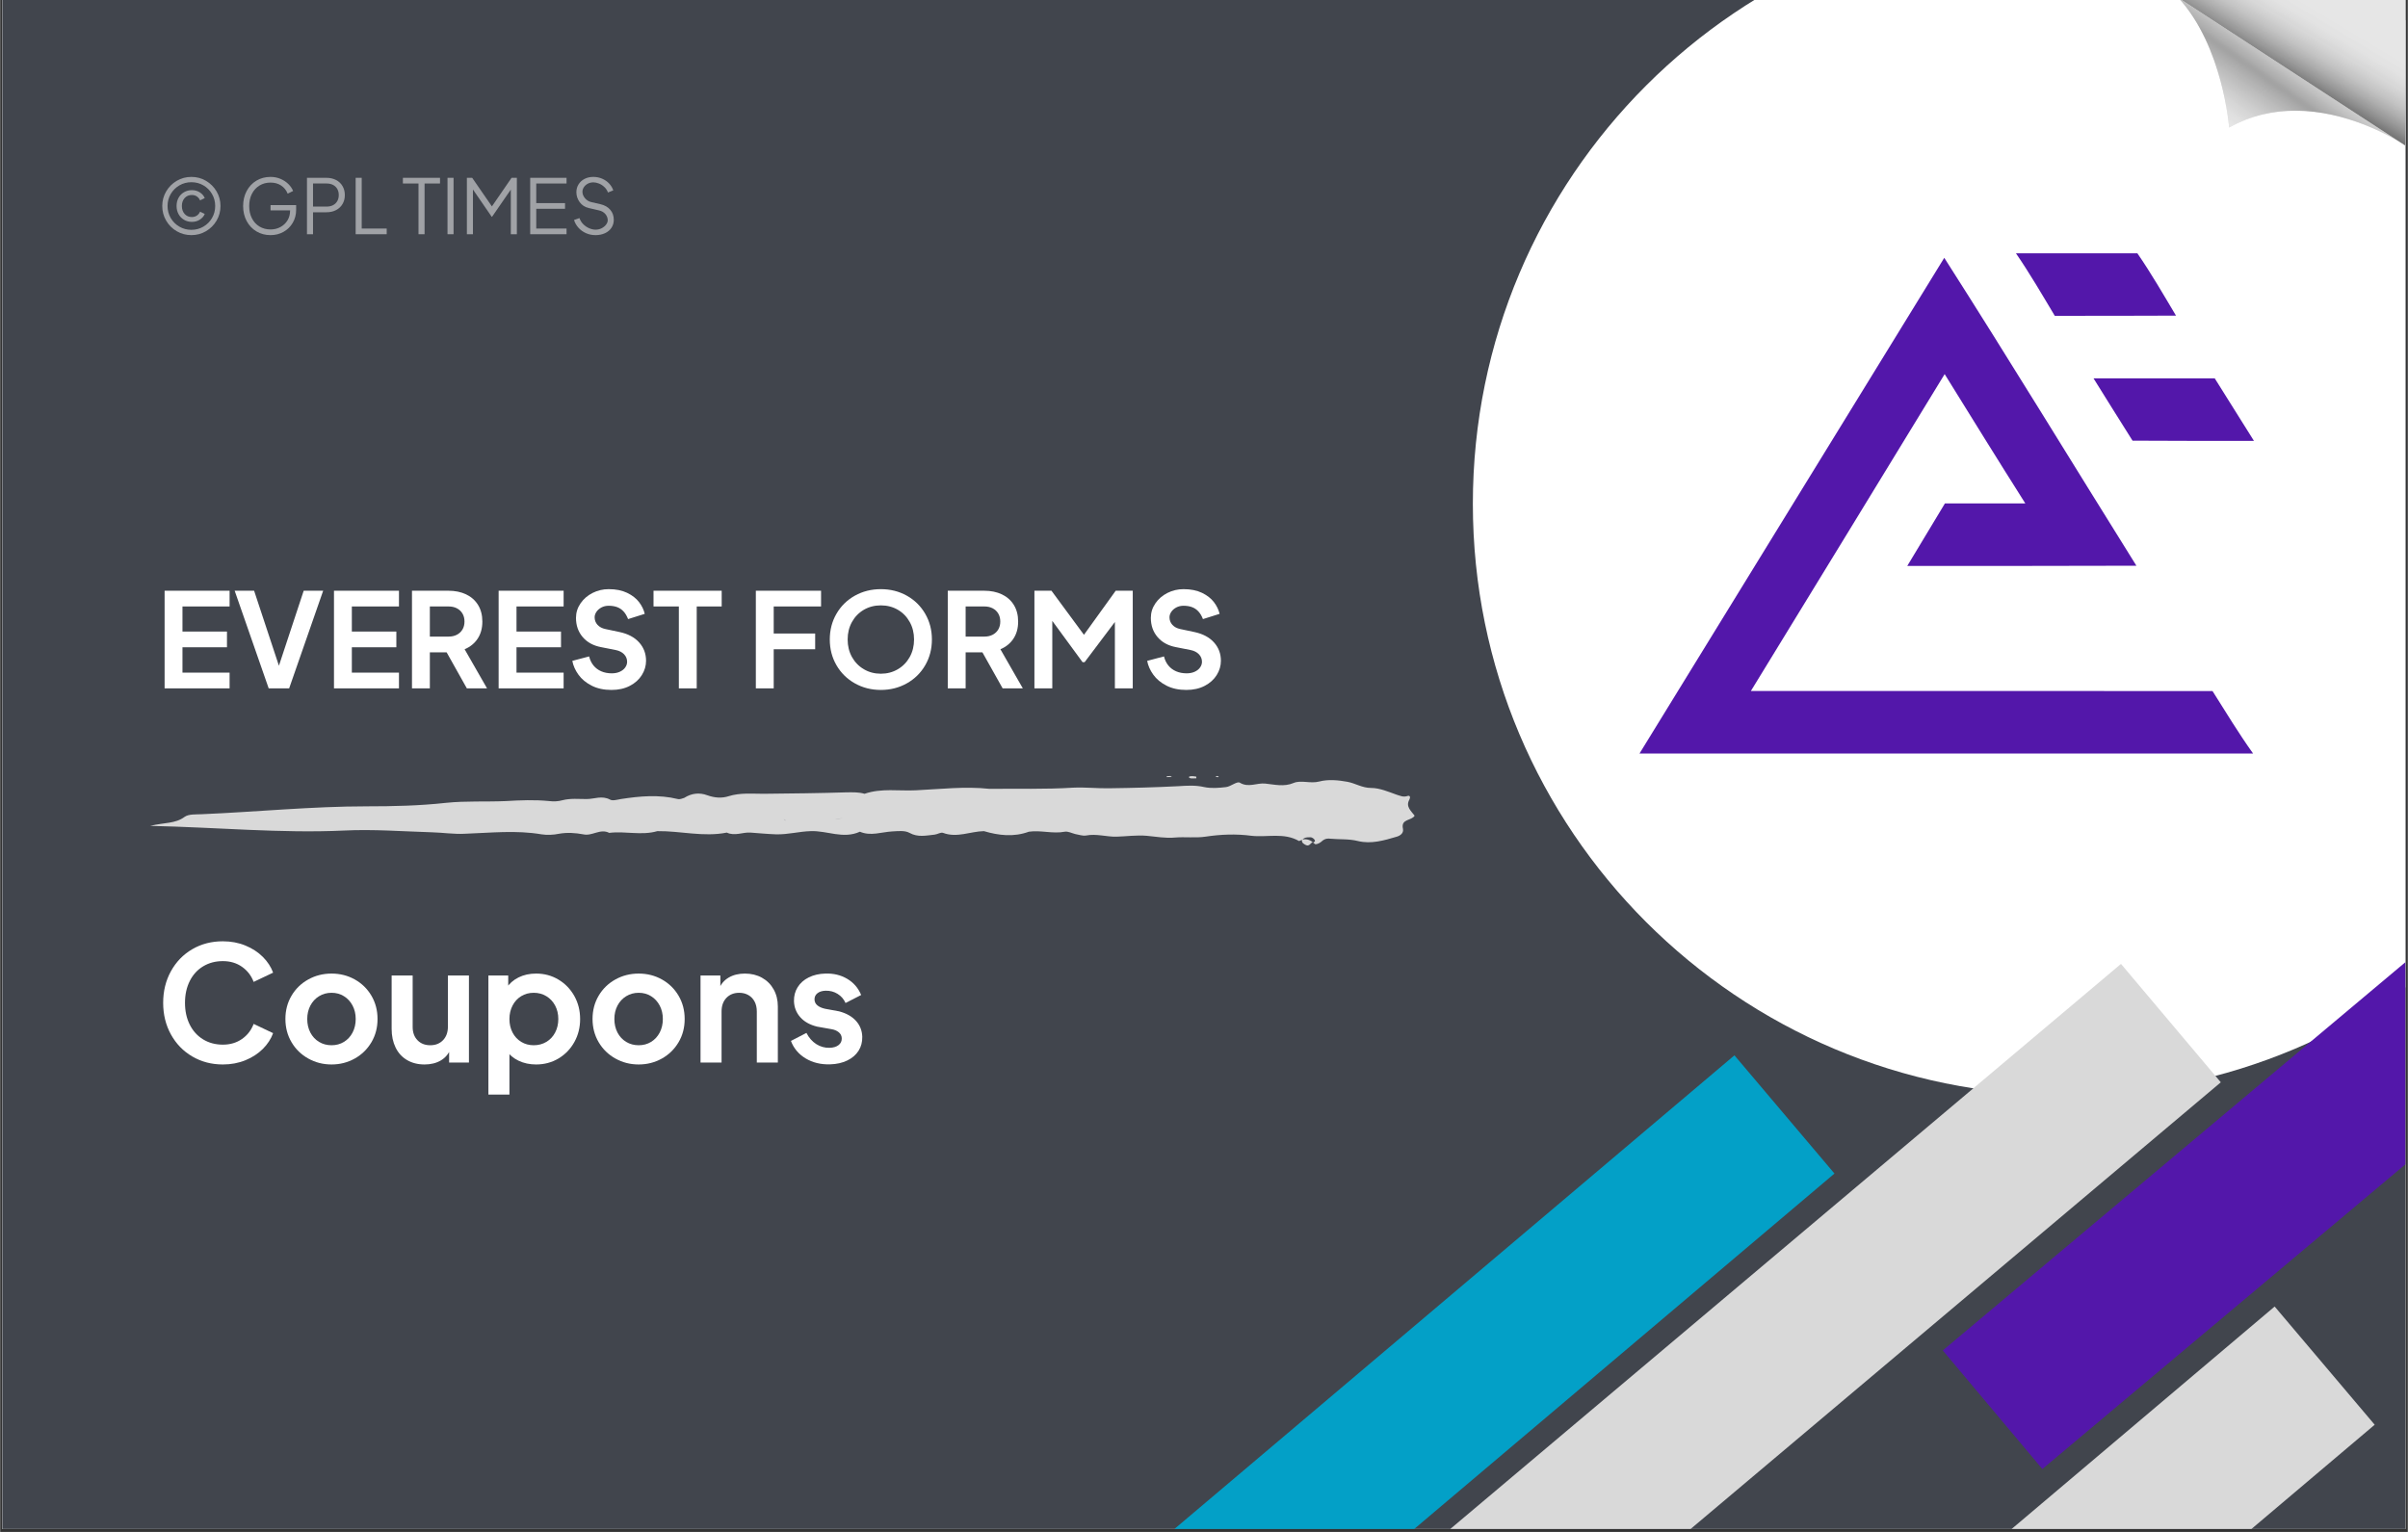 <?xml version="1.0" encoding="UTF-8"?> <svg xmlns="http://www.w3.org/2000/svg" xmlns:xlink="http://www.w3.org/1999/xlink" width="1100" zoomAndPan="magnify" viewBox="0 0 824.88 525" height="700" preserveAspectRatio="xMidYMid meet" version="1.0"><rect x="0" y="0" width="824.88" height="525" fill="#333333" stroke="none"/><defs><filter x="0%" y="0%" width="100%" height="100%" id="bb5889a3c7"><feColorMatrix values="0 0 0 0 1 0 0 0 0 1 0 0 0 0 1 0 0 0 1 0" color-interpolation-filters="sRGB"></feColorMatrix></filter><g></g><clipPath id="ab8b7bfdd2"><path d="M 0.723 0 L 824.035 0 L 824.035 524 L 0.723 524 Z M 0.723 0 " clip-rule="nonzero"></path></clipPath><clipPath id="4500d737f2"><path d="M 228 361 L 629 361 L 629 524 L 228 524 Z M 228 361 " clip-rule="nonzero"></path></clipPath><clipPath id="eae1ada025"><path d="M 594.172 361.672 L 628.445 402.184 L 262.375 711.871 L 228.102 671.359 Z M 594.172 361.672 " clip-rule="nonzero"></path></clipPath><clipPath id="7f6effab69"><path d="M 504.551 0 L 824.035 0 L 824.035 375.375 L 504.551 375.375 Z M 504.551 0 " clip-rule="nonzero"></path></clipPath><clipPath id="aa21ed684c"><path d="M 707.27 -30.066 C 595.309 -30.066 504.551 60.695 504.551 172.652 C 504.551 284.613 595.309 375.375 707.27 375.375 C 819.227 375.375 909.988 284.613 909.988 172.652 C 909.988 60.695 819.227 -30.066 707.27 -30.066 Z M 707.27 -30.066 " clip-rule="nonzero"></path></clipPath><clipPath id="14c0f89b3b"><path d="M 496 330 L 761 330 L 761 524 L 496 524 Z M 496 330 " clip-rule="nonzero"></path></clipPath><clipPath id="0c021057e9"><path d="M 726.609 330.336 L 760.805 370.914 L 530.289 565.18 L 496.09 524.602 Z M 726.609 330.336 " clip-rule="nonzero"></path></clipPath><clipPath id="d5cdd2faaf"><path d="M 746.305 0 L 824.035 0 L 824.035 50 L 746.305 50 Z M 746.305 0 " clip-rule="nonzero"></path></clipPath><clipPath id="875fdc86af"><path d="M 746.305 0 L 823 0 L 823 49.43 L 746.305 49.43 Z M 746.305 0 " clip-rule="nonzero"></path></clipPath><clipPath id="6f769dab03"><path d="M 822.973 49.195 C 818.77 46.559 803.695 37.934 786.34 37.934 C 778.973 37.934 771.195 39.484 763.66 43.707 C 763.66 43.707 761.574 15.93 746.281 -0.734 L 822.973 49.195 " clip-rule="nonzero"></path></clipPath><clipPath id="9c20f1bb43"><path d="M 822.973 49.195 C 818.77 46.559 803.695 37.934 786.34 37.934 C 778.973 37.934 771.195 39.484 763.66 43.707 C 763.66 43.707 761.574 15.93 746.281 -0.734 L 822.973 49.195 " clip-rule="nonzero"></path></clipPath><clipPath id="7d4882746c"><path d="M 771.512 -36.73 L 846.461 15.691 L 797.742 85.191 L 722.797 32.77 Z M 771.512 -36.73 " clip-rule="nonzero"></path></clipPath><linearGradient x1="-1.061" gradientTransform="matrix(-19.449, 27.746, 27.775, 19.428, 788.58, 19.81)" y1="0" x2="1.426" gradientUnits="userSpaceOnUse" y2="0" id="abb44b95a9"><stop stop-opacity="1" stop-color="rgb(90.199%, 90.199%, 90.199%)" offset="0"></stop><stop stop-opacity="1" stop-color="rgb(90.199%, 90.199%, 90.199%)" offset="0.25"></stop><stop stop-opacity="1" stop-color="rgb(90.199%, 90.199%, 90.199%)" offset="0.375"></stop><stop stop-opacity="1" stop-color="rgb(90.199%, 90.199%, 90.199%)" offset="0.406"></stop><stop stop-opacity="1" stop-color="rgb(90.199%, 90.199%, 90.199%)" offset="0.422"></stop><stop stop-opacity="1" stop-color="rgb(90.03%, 90.03%, 90.03%)" offset="0.43"></stop><stop stop-opacity="1" stop-color="rgb(89.223%, 89.223%, 89.223%)" offset="0.434"></stop><stop stop-opacity="1" stop-color="rgb(88.585%, 88.585%, 88.585%)" offset="0.438"></stop><stop stop-opacity="1" stop-color="rgb(88.051%, 88.051%, 88.051%)" offset="0.441"></stop><stop stop-opacity="1" stop-color="rgb(87.517%, 87.517%, 87.517%)" offset="0.445"></stop><stop stop-opacity="1" stop-color="rgb(86.742%, 86.742%, 86.742%)" offset="0.449"></stop><stop stop-opacity="1" stop-color="rgb(85.968%, 85.968%, 85.968%)" offset="0.453"></stop><stop stop-opacity="1" stop-color="rgb(85.362%, 85.362%, 85.362%)" offset="0.457"></stop><stop stop-opacity="1" stop-color="rgb(84.758%, 84.758%, 84.758%)" offset="0.461"></stop><stop stop-opacity="1" stop-color="rgb(84.053%, 84.053%, 84.053%)" offset="0.465"></stop><stop stop-opacity="1" stop-color="rgb(83.35%, 83.35%, 83.35%)" offset="0.469"></stop><stop stop-opacity="1" stop-color="rgb(82.68%, 82.68%, 82.68%)" offset="0.473"></stop><stop stop-opacity="1" stop-color="rgb(82.01%, 82.01%, 82.01%)" offset="0.477"></stop><stop stop-opacity="1" stop-color="rgb(81.236%, 81.236%, 81.236%)" offset="0.48"></stop><stop stop-opacity="1" stop-color="rgb(80.464%, 80.464%, 80.464%)" offset="0.484"></stop><stop stop-opacity="1" stop-color="rgb(79.716%, 79.716%, 79.716%)" offset="0.488"></stop><stop stop-opacity="1" stop-color="rgb(78.97%, 78.97%, 78.97%)" offset="0.492"></stop><stop stop-opacity="1" stop-color="rgb(78.325%, 78.325%, 78.325%)" offset="0.496"></stop><stop stop-opacity="1" stop-color="rgb(77.681%, 77.681%, 77.681%)" offset="0.5"></stop><stop stop-opacity="1" stop-color="rgb(76.996%, 76.996%, 76.996%)" offset="0.504"></stop><stop stop-opacity="1" stop-color="rgb(76.311%, 76.311%, 76.311%)" offset="0.508"></stop><stop stop-opacity="1" stop-color="rgb(75.67%, 75.67%, 75.67%)" offset="0.512"></stop><stop stop-opacity="1" stop-color="rgb(75.029%, 75.029%, 75.029%)" offset="0.516"></stop><stop stop-opacity="1" stop-color="rgb(74.219%, 74.219%, 74.219%)" offset="0.52"></stop><stop stop-opacity="1" stop-color="rgb(73.409%, 73.409%, 73.409%)" offset="0.523"></stop><stop stop-opacity="1" stop-color="rgb(72.673%, 72.673%, 72.673%)" offset="0.527"></stop><stop stop-opacity="1" stop-color="rgb(71.938%, 71.938%, 71.938%)" offset="0.531"></stop><stop stop-opacity="1" stop-color="rgb(71.172%, 71.172%, 71.172%)" offset="0.535"></stop><stop stop-opacity="1" stop-color="rgb(70.407%, 70.407%, 70.407%)" offset="0.539"></stop><stop stop-opacity="1" stop-color="rgb(69.766%, 69.766%, 69.766%)" offset="0.543"></stop><stop stop-opacity="1" stop-color="rgb(69.127%, 69.127%, 69.127%)" offset="0.547"></stop><stop stop-opacity="1" stop-color="rgb(68.446%, 68.446%, 68.446%)" offset="0.551"></stop><stop stop-opacity="1" stop-color="rgb(67.766%, 67.766%, 67.766%)" offset="0.555"></stop><stop stop-opacity="1" stop-color="rgb(66.934%, 66.934%, 66.934%)" offset="0.559"></stop><stop stop-opacity="1" stop-color="rgb(66.104%, 66.104%, 66.104%)" offset="0.562"></stop><stop stop-opacity="1" stop-color="rgb(65.303%, 65.303%, 65.303%)" offset="0.566"></stop><stop stop-opacity="1" stop-color="rgb(64.502%, 64.502%, 64.502%)" offset="0.57"></stop><stop stop-opacity="1" stop-color="rgb(64.137%, 64.137%, 64.137%)" offset="0.574"></stop><stop stop-opacity="1" stop-color="rgb(63.773%, 63.773%, 63.773%)" offset="0.578"></stop><stop stop-opacity="1" stop-color="rgb(64.085%, 64.085%, 64.085%)" offset="0.582"></stop><stop stop-opacity="1" stop-color="rgb(64.398%, 64.398%, 64.398%)" offset="0.586"></stop><stop stop-opacity="1" stop-color="rgb(65.06%, 65.06%, 65.06%)" offset="0.59"></stop><stop stop-opacity="1" stop-color="rgb(65.724%, 65.724%, 65.724%)" offset="0.594"></stop><stop stop-opacity="1" stop-color="rgb(66.345%, 66.345%, 66.345%)" offset="0.598"></stop><stop stop-opacity="1" stop-color="rgb(66.966%, 66.966%, 66.966%)" offset="0.602"></stop><stop stop-opacity="1" stop-color="rgb(67.474%, 67.474%, 67.474%)" offset="0.605"></stop><stop stop-opacity="1" stop-color="rgb(67.982%, 67.982%, 67.982%)" offset="0.609"></stop><stop stop-opacity="1" stop-color="rgb(68.542%, 68.542%, 68.542%)" offset="0.613"></stop><stop stop-opacity="1" stop-color="rgb(69.102%, 69.102%, 69.102%)" offset="0.617"></stop><stop stop-opacity="1" stop-color="rgb(69.765%, 69.765%, 69.765%)" offset="0.621"></stop><stop stop-opacity="1" stop-color="rgb(70.427%, 70.427%, 70.427%)" offset="0.625"></stop><stop stop-opacity="1" stop-color="rgb(70.815%, 70.815%, 70.815%)" offset="0.629"></stop><stop stop-opacity="1" stop-color="rgb(71.202%, 71.202%, 71.202%)" offset="0.633"></stop><stop stop-opacity="1" stop-color="rgb(71.767%, 71.767%, 71.767%)" offset="0.637"></stop><stop stop-opacity="1" stop-color="rgb(72.333%, 72.333%, 72.333%)" offset="0.641"></stop><stop stop-opacity="1" stop-color="rgb(72.943%, 72.943%, 72.943%)" offset="0.645"></stop><stop stop-opacity="1" stop-color="rgb(73.553%, 73.553%, 73.553%)" offset="0.648"></stop><stop stop-opacity="1" stop-color="rgb(73.941%, 73.941%, 73.941%)" offset="0.652"></stop><stop stop-opacity="1" stop-color="rgb(74.329%, 74.329%, 74.329%)" offset="0.656"></stop><stop stop-opacity="1" stop-color="rgb(74.818%, 74.818%, 74.818%)" offset="0.66"></stop><stop stop-opacity="1" stop-color="rgb(75.31%, 75.31%, 75.31%)" offset="0.664"></stop><stop stop-opacity="1" stop-color="rgb(75.795%, 75.795%, 75.795%)" offset="0.668"></stop><stop stop-opacity="1" stop-color="rgb(76.28%, 76.28%, 76.28%)" offset="0.672"></stop><stop stop-opacity="1" stop-color="rgb(76.848%, 76.848%, 76.848%)" offset="0.676"></stop><stop stop-opacity="1" stop-color="rgb(77.415%, 77.415%, 77.415%)" offset="0.68"></stop><stop stop-opacity="1" stop-color="rgb(77.794%, 77.794%, 77.794%)" offset="0.684"></stop><stop stop-opacity="1" stop-color="rgb(78.174%, 78.174%, 78.174%)" offset="0.688"></stop><stop stop-opacity="1" stop-color="rgb(78.59%, 78.59%, 78.59%)" offset="0.691"></stop><stop stop-opacity="1" stop-color="rgb(79.007%, 79.007%, 79.007%)" offset="0.695"></stop><stop stop-opacity="1" stop-color="rgb(79.594%, 79.594%, 79.594%)" offset="0.699"></stop><stop stop-opacity="1" stop-color="rgb(80.182%, 80.182%, 80.182%)" offset="0.703"></stop><stop stop-opacity="1" stop-color="rgb(80.569%, 80.569%, 80.569%)" offset="0.707"></stop><stop stop-opacity="1" stop-color="rgb(80.957%, 80.957%, 80.957%)" offset="0.711"></stop><stop stop-opacity="1" stop-color="rgb(81.345%, 81.345%, 81.345%)" offset="0.715"></stop><stop stop-opacity="1" stop-color="rgb(81.732%, 81.732%, 81.732%)" offset="0.719"></stop><stop stop-opacity="1" stop-color="rgb(82.12%, 82.12%, 82.12%)" offset="0.723"></stop><stop stop-opacity="1" stop-color="rgb(82.509%, 82.509%, 82.509%)" offset="0.727"></stop><stop stop-opacity="1" stop-color="rgb(83.096%, 83.096%, 83.096%)" offset="0.73"></stop><stop stop-opacity="1" stop-color="rgb(83.684%, 83.684%, 83.684%)" offset="0.734"></stop><stop stop-opacity="1" stop-color="rgb(83.99%, 83.99%, 83.99%)" offset="0.738"></stop><stop stop-opacity="1" stop-color="rgb(84.299%, 84.299%, 84.299%)" offset="0.742"></stop><stop stop-opacity="1" stop-color="rgb(84.566%, 84.566%, 84.566%)" offset="0.746"></stop><stop stop-opacity="1" stop-color="rgb(84.834%, 84.834%, 84.834%)" offset="0.75"></stop><stop stop-opacity="1" stop-color="rgb(85.222%, 85.222%, 85.222%)" offset="0.754"></stop><stop stop-opacity="1" stop-color="rgb(85.611%, 85.611%, 85.611%)" offset="0.758"></stop><stop stop-opacity="1" stop-color="rgb(85.999%, 85.999%, 85.999%)" offset="0.762"></stop><stop stop-opacity="1" stop-color="rgb(86.386%, 86.386%, 86.386%)" offset="0.766"></stop><stop stop-opacity="1" stop-color="rgb(86.824%, 86.824%, 86.824%)" offset="0.77"></stop><stop stop-opacity="1" stop-color="rgb(87.262%, 87.262%, 87.262%)" offset="0.773"></stop><stop stop-opacity="1" stop-color="rgb(87.531%, 87.531%, 87.531%)" offset="0.777"></stop><stop stop-opacity="1" stop-color="rgb(87.799%, 87.799%, 87.799%)" offset="0.781"></stop><stop stop-opacity="1" stop-color="rgb(87.999%, 87.999%, 87.999%)" offset="0.785"></stop><stop stop-opacity="1" stop-color="rgb(88.199%, 88.199%, 88.199%)" offset="0.789"></stop><stop stop-opacity="1" stop-color="rgb(88.287%, 88.287%, 88.287%)" offset="0.797"></stop><stop stop-opacity="1" stop-color="rgb(88.889%, 88.889%, 88.889%)" offset="0.801"></stop><stop stop-opacity="1" stop-color="rgb(89.4%, 89.4%, 89.4%)" offset="0.805"></stop><stop stop-opacity="1" stop-color="rgb(89.6%, 89.6%, 89.6%)" offset="0.809"></stop><stop stop-opacity="1" stop-color="rgb(89.799%, 89.799%, 89.799%)" offset="0.812"></stop><stop stop-opacity="1" stop-color="rgb(89.999%, 89.999%, 89.999%)" offset="0.816"></stop><stop stop-opacity="1" stop-color="rgb(90.199%, 90.199%, 90.199%)" offset="0.82"></stop><stop stop-opacity="1" stop-color="rgb(90.199%, 90.199%, 90.199%)" offset="0.828"></stop><stop stop-opacity="1" stop-color="rgb(90.199%, 90.199%, 90.199%)" offset="0.844"></stop><stop stop-opacity="1" stop-color="rgb(90.199%, 90.199%, 90.199%)" offset="0.875"></stop><stop stop-opacity="1" stop-color="rgb(90.199%, 90.199%, 90.199%)" offset="1"></stop></linearGradient><clipPath id="366177aa08"><path d="M 746.305 0 L 824.035 0 L 824.035 50 L 746.305 50 Z M 746.305 0 " clip-rule="nonzero"></path></clipPath><clipPath id="8321f0be25"><path d="M 746.305 0 L 824.035 0 L 824.035 50 L 746.305 50 Z M 746.305 0 " clip-rule="nonzero"></path></clipPath><clipPath id="32f6ad60e6"><path d="M 824.137 49.957 L 746.281 -0.734 L 824.137 -0.734 L 824.137 49.957 " clip-rule="nonzero"></path></clipPath><clipPath id="1220febc3c"><path d="M 824.137 49.957 L 746.281 -0.734 L 824.137 -0.734 L 824.137 49.957 " clip-rule="nonzero"></path></clipPath><clipPath id="86ee10a1ab"><path d="M 766.934 -35.07 L 846.539 12.711 L 803.484 84.289 L 723.879 36.508 Z M 766.934 -35.07 " clip-rule="nonzero"></path></clipPath><linearGradient x1="0.016" gradientTransform="matrix(-22.403, 37.245, 37.285, 22.379, 806.747, -11.204)" y1="0" x2="1.922" gradientUnits="userSpaceOnUse" y2="0" id="a419b0487e"><stop stop-opacity="1" stop-color="rgb(90.199%, 90.199%, 90.199%)" offset="0"></stop><stop stop-opacity="1" stop-color="rgb(90.199%, 90.199%, 90.199%)" offset="0.125"></stop><stop stop-opacity="1" stop-color="rgb(90.199%, 90.199%, 90.199%)" offset="0.188"></stop><stop stop-opacity="1" stop-color="rgb(90.199%, 90.199%, 90.199%)" offset="0.219"></stop><stop stop-opacity="1" stop-color="rgb(90.199%, 90.199%, 90.199%)" offset="0.227"></stop><stop stop-opacity="1" stop-color="rgb(89.999%, 89.999%, 89.999%)" offset="0.23"></stop><stop stop-opacity="1" stop-color="rgb(89.799%, 89.799%, 89.799%)" offset="0.234"></stop><stop stop-opacity="1" stop-color="rgb(89.639%, 89.639%, 89.639%)" offset="0.25"></stop><stop stop-opacity="1" stop-color="rgb(89.24%, 89.24%, 89.24%)" offset="0.254"></stop><stop stop-opacity="1" stop-color="rgb(89%, 89%, 89%)" offset="0.258"></stop><stop stop-opacity="1" stop-color="rgb(89%, 89%, 89%)" offset="0.266"></stop><stop stop-opacity="1" stop-color="rgb(88.834%, 88.834%, 88.834%)" offset="0.273"></stop><stop stop-opacity="1" stop-color="rgb(88.474%, 88.474%, 88.474%)" offset="0.281"></stop><stop stop-opacity="1" stop-color="rgb(87.959%, 87.959%, 87.959%)" offset="0.285"></stop><stop stop-opacity="1" stop-color="rgb(87.64%, 87.64%, 87.64%)" offset="0.289"></stop><stop stop-opacity="1" stop-color="rgb(87.369%, 87.369%, 87.369%)" offset="0.293"></stop><stop stop-opacity="1" stop-color="rgb(87.099%, 87.099%, 87.099%)" offset="0.297"></stop><stop stop-opacity="1" stop-color="rgb(86.818%, 86.818%, 86.818%)" offset="0.301"></stop><stop stop-opacity="1" stop-color="rgb(86.537%, 86.537%, 86.537%)" offset="0.305"></stop><stop stop-opacity="1" stop-color="rgb(86.099%, 86.099%, 86.099%)" offset="0.309"></stop><stop stop-opacity="1" stop-color="rgb(85.663%, 85.663%, 85.663%)" offset="0.312"></stop><stop stop-opacity="1" stop-color="rgb(85.275%, 85.275%, 85.275%)" offset="0.316"></stop><stop stop-opacity="1" stop-color="rgb(84.888%, 84.888%, 84.888%)" offset="0.32"></stop><stop stop-opacity="1" stop-color="rgb(84.793%, 84.793%, 84.793%)" offset="0.328"></stop><stop stop-opacity="1" stop-color="rgb(84.138%, 84.138%, 84.138%)" offset="0.332"></stop><stop stop-opacity="1" stop-color="rgb(83.578%, 83.578%, 83.578%)" offset="0.336"></stop><stop stop-opacity="1" stop-color="rgb(83.087%, 83.087%, 83.087%)" offset="0.34"></stop><stop stop-opacity="1" stop-color="rgb(82.597%, 82.597%, 82.597%)" offset="0.344"></stop><stop stop-opacity="1" stop-color="rgb(82.088%, 82.088%, 82.088%)" offset="0.348"></stop><stop stop-opacity="1" stop-color="rgb(81.58%, 81.58%, 81.58%)" offset="0.352"></stop><stop stop-opacity="1" stop-color="rgb(81.096%, 81.096%, 81.096%)" offset="0.355"></stop><stop stop-opacity="1" stop-color="rgb(80.614%, 80.614%, 80.614%)" offset="0.359"></stop><stop stop-opacity="1" stop-color="rgb(79.947%, 79.947%, 79.947%)" offset="0.363"></stop><stop stop-opacity="1" stop-color="rgb(79.28%, 79.28%, 79.28%)" offset="0.367"></stop><stop stop-opacity="1" stop-color="rgb(78.772%, 78.772%, 78.772%)" offset="0.371"></stop><stop stop-opacity="1" stop-color="rgb(78.265%, 78.265%, 78.265%)" offset="0.375"></stop><stop stop-opacity="1" stop-color="rgb(77.727%, 77.727%, 77.727%)" offset="0.379"></stop><stop stop-opacity="1" stop-color="rgb(77.19%, 77.19%, 77.19%)" offset="0.383"></stop><stop stop-opacity="1" stop-color="rgb(76.532%, 76.532%, 76.532%)" offset="0.387"></stop><stop stop-opacity="1" stop-color="rgb(75.876%, 75.876%, 75.876%)" offset="0.391"></stop><stop stop-opacity="1" stop-color="rgb(75.108%, 75.108%, 75.108%)" offset="0.395"></stop><stop stop-opacity="1" stop-color="rgb(74.341%, 74.341%, 74.341%)" offset="0.398"></stop><stop stop-opacity="1" stop-color="rgb(73.686%, 73.686%, 73.686%)" offset="0.402"></stop><stop stop-opacity="1" stop-color="rgb(73.033%, 73.033%, 73.033%)" offset="0.406"></stop><stop stop-opacity="1" stop-color="rgb(72.108%, 72.108%, 72.108%)" offset="0.41"></stop><stop stop-opacity="1" stop-color="rgb(71.184%, 71.184%, 71.184%)" offset="0.414"></stop><stop stop-opacity="1" stop-color="rgb(70.409%, 70.409%, 70.409%)" offset="0.418"></stop><stop stop-opacity="1" stop-color="rgb(69.635%, 69.635%, 69.635%)" offset="0.422"></stop><stop stop-opacity="1" stop-color="rgb(68.839%, 68.839%, 68.839%)" offset="0.426"></stop><stop stop-opacity="1" stop-color="rgb(68.042%, 68.042%, 68.042%)" offset="0.43"></stop><stop stop-opacity="1" stop-color="rgb(67.038%, 67.038%, 67.038%)" offset="0.434"></stop><stop stop-opacity="1" stop-color="rgb(66.035%, 66.035%, 66.035%)" offset="0.438"></stop><stop stop-opacity="1" stop-color="rgb(65.207%, 65.207%, 65.207%)" offset="0.441"></stop><stop stop-opacity="1" stop-color="rgb(64.38%, 64.38%, 64.38%)" offset="0.445"></stop><stop stop-opacity="1" stop-color="rgb(63.309%, 63.309%, 63.309%)" offset="0.449"></stop><stop stop-opacity="1" stop-color="rgb(62.238%, 62.238%, 62.238%)" offset="0.453"></stop><stop stop-opacity="1" stop-color="rgb(61.433%, 61.433%, 61.433%)" offset="0.457"></stop><stop stop-opacity="1" stop-color="rgb(60.631%, 60.631%, 60.631%)" offset="0.461"></stop><stop stop-opacity="1" stop-color="rgb(59.473%, 59.473%, 59.473%)" offset="0.465"></stop><stop stop-opacity="1" stop-color="rgb(58.315%, 58.315%, 58.315%)" offset="0.469"></stop><stop stop-opacity="1" stop-color="rgb(57.301%, 57.301%, 57.301%)" offset="0.473"></stop><stop stop-opacity="1" stop-color="rgb(56.288%, 56.288%, 56.288%)" offset="0.477"></stop><stop stop-opacity="1" stop-color="rgb(55.273%, 55.273%, 55.273%)" offset="0.48"></stop><stop stop-opacity="1" stop-color="rgb(54.259%, 54.259%, 54.259%)" offset="0.484"></stop><stop stop-opacity="1" stop-color="rgb(52.946%, 52.946%, 52.946%)" offset="0.488"></stop><stop stop-opacity="1" stop-color="rgb(51.636%, 51.636%, 51.636%)" offset="0.492"></stop><stop stop-opacity="1" stop-color="rgb(50.488%, 50.488%, 50.488%)" offset="0.496"></stop><stop stop-opacity="1" stop-color="rgb(49.341%, 49.341%, 49.341%)" offset="0.5"></stop><stop stop-opacity="1" stop-color="rgb(48.212%, 48.212%, 48.212%)" offset="0.504"></stop><stop stop-opacity="1" stop-color="rgb(47.083%, 47.083%, 47.083%)" offset="0.508"></stop><stop stop-opacity="1" stop-color="rgb(46.291%, 46.291%, 46.291%)" offset="0.512"></stop><stop stop-opacity="1" stop-color="rgb(45.499%, 45.499%, 45.499%)" offset="0.516"></stop><stop stop-opacity="1" stop-color="rgb(45.299%, 45.299%, 45.299%)" offset="0.52"></stop><stop stop-opacity="1" stop-color="rgb(45.099%, 45.099%, 45.099%)" offset="0.523"></stop><stop stop-opacity="1" stop-color="rgb(45.099%, 45.099%, 45.099%)" offset="0.531"></stop><stop stop-opacity="1" stop-color="rgb(45.099%, 45.099%, 45.099%)" offset="0.562"></stop><stop stop-opacity="1" stop-color="rgb(45.099%, 45.099%, 45.099%)" offset="0.625"></stop><stop stop-opacity="1" stop-color="rgb(45.099%, 45.099%, 45.099%)" offset="0.75"></stop><stop stop-opacity="1" stop-color="rgb(45.099%, 45.099%, 45.099%)" offset="1"></stop></linearGradient><clipPath id="bd035abff6"><path d="M 665 154 L 824.035 154 L 824.035 504 L 665 504 Z M 665 154 " clip-rule="nonzero"></path></clipPath><clipPath id="1bb8c58eea"><path d="M 1032.762 154.543 L 1066.879 195.188 L 699.629 503.477 L 665.512 462.836 Z M 1032.762 154.543 " clip-rule="nonzero"></path></clipPath><clipPath id="e6e3173ac0"><path d="M 413 447 L 814 447 L 814 524 L 413 524 Z M 413 447 " clip-rule="nonzero"></path></clipPath><clipPath id="948eca46fb"><path d="M 779.254 447.758 L 813.527 488.27 L 447.457 797.957 L 413.184 757.445 Z M 779.254 447.758 " clip-rule="nonzero"></path></clipPath><clipPath id="7edd5a42c8"><path d="M 445 287 L 450 287 L 450 289.895 L 445 289.895 Z M 445 287 " clip-rule="nonzero"></path></clipPath><clipPath id="3bb2a9be11"><path d="M 51 267 L 485 267 L 485 289.895 L 51 289.895 Z M 51 267 " clip-rule="nonzero"></path></clipPath><clipPath id="61936dbe90"><path d="M 416 265.941 L 418 265.941 L 418 267 L 416 267 Z M 416 265.941 " clip-rule="nonzero"></path></clipPath><clipPath id="0258dc4db9"><path d="M 399 265.941 L 402 265.941 L 402 267 L 399 267 Z M 399 265.941 " clip-rule="nonzero"></path></clipPath><clipPath id="b184010f56"><path d="M 690 86.805 L 746 86.805 L 746 109 L 690 109 Z M 690 86.805 " clip-rule="nonzero"></path></clipPath><clipPath id="5caee0d477"><path d="M 561 88 L 772 88 L 772 258.23 L 561 258.23 Z M 561 88 " clip-rule="nonzero"></path></clipPath><mask id="e18bc155fc"><g filter="url(#bb5889a3c7)"><rect x="-82.488" width="989.856" fill="#000000" y="-52.5" height="630" fill-opacity="0.5"></rect></g></mask><clipPath id="319514022c"><rect x="0" width="160" y="0" height="34"></rect></clipPath></defs><g clip-path="url(#ab8b7bfdd2)"><path fill="#ffffff" d="M 0.723 0 L 824.156 0 L 824.156 524 L 0.723 524 Z M 0.723 0 " fill-opacity="1" fill-rule="nonzero"></path><path fill="#ffffff" d="M 0.723 0 L 824.156 0 L 824.156 524 L 0.723 524 Z M 0.723 0 " fill-opacity="1" fill-rule="nonzero"></path><path fill="#41454d" d="M 0.723 -1.453 L 846.656 -1.453 L 846.656 530.633 L 0.723 530.633 Z M 0.723 -1.453 " fill-opacity="1" fill-rule="nonzero"></path></g><g clip-path="url(#4500d737f2)"><g clip-path="url(#eae1ada025)"><path fill="#03a0c7" d="M 594.172 361.672 L 628.445 402.184 L 262.414 711.84 L 228.141 671.328 Z M 594.172 361.672 " fill-opacity="1" fill-rule="nonzero"></path></g></g><g clip-path="url(#7f6effab69)"><g clip-path="url(#aa21ed684c)"><path fill="#ffffff" d="M 504.551 -30.066 L 909.988 -30.066 L 909.988 375.375 L 504.551 375.375 Z M 504.551 -30.066 " fill-opacity="1" fill-rule="nonzero"></path></g></g><g clip-path="url(#14c0f89b3b)"><g clip-path="url(#0c021057e9)"><path fill="#d9d9d9" d="M 726.609 330.336 L 760.805 370.914 L 530.34 565.133 L 496.145 524.559 Z M 726.609 330.336 " fill-opacity="1" fill-rule="nonzero"></path></g></g><g clip-path="url(#d5cdd2faaf)"><path fill="#e6e6e6" d="M 824.137 49.957 C 824.137 49.957 792.16 27.734 763.66 43.707 C 763.66 43.707 761.574 15.93 746.281 -0.734 C 746.281 -0.734 808.148 24.957 824.137 49.957 " fill-opacity="1" fill-rule="nonzero"></path></g><g clip-path="url(#875fdc86af)"><g clip-path="url(#6f769dab03)"><g clip-path="url(#9c20f1bb43)"><g clip-path="url(#7d4882746c)"><path fill="url(#abb44b95a9)" d="M 771.527 -35.984 L 846.113 16.184 L 797.75 85.18 L 723.164 33.012 Z M 771.527 -35.984 " fill-rule="nonzero"></path></g></g></g></g><g clip-path="url(#366177aa08)"><path fill="#e6e6e6" d="M 824.137 49.957 L 824.137 -0.734 L 746.281 -0.734 L 824.137 49.957 " fill-opacity="1" fill-rule="nonzero"></path></g><g clip-path="url(#8321f0be25)"><g clip-path="url(#32f6ad60e6)"><g clip-path="url(#1220febc3c)"><g clip-path="url(#86ee10a1ab)"><path fill="url(#a419b0487e)" d="M 766.926 -34.281 L 846.113 13.25 L 803.418 84.238 L 724.227 36.707 Z M 766.926 -34.281 " fill-rule="nonzero"></path></g></g></g></g><g clip-path="url(#bd035abff6)"><g clip-path="url(#1bb8c58eea)"><path fill="#5317aa" d="M 1032.762 154.543 L 1066.879 195.188 L 699.668 503.445 L 665.551 462.805 Z M 1032.762 154.543 " fill-opacity="1" fill-rule="nonzero"></path></g></g><g clip-path="url(#e6e3173ac0)"><g clip-path="url(#948eca46fb)"><path fill="#d9d9d9" d="M 779.254 447.758 L 813.527 488.27 L 447.492 797.926 L 413.223 757.414 Z M 779.254 447.758 " fill-opacity="1" fill-rule="nonzero"></path></g></g><g clip-path="url(#7edd5a42c8)"><path fill="#d9d9d9" d="M 446.113 287.734 C 445.91 288.035 445.91 288.434 446.312 288.934 C 446.613 289.234 447.012 289.434 447.41 289.633 C 448.41 290.035 448.812 289.234 449.312 288.836 C 449.41 288.734 449.609 288.633 449.711 288.633 C 448.613 287.734 447.41 287.434 446.113 287.734 Z M 446.113 287.734 " fill-opacity="1" fill-rule="nonzero"></path></g><g clip-path="url(#3bb2a9be11)"><path fill="#d9d9d9" d="M 482.805 274.039 C 483.203 273.238 483.105 272.438 482.004 272.84 C 480.703 273.238 479.703 272.738 478.406 272.34 C 475.605 271.34 472.605 270.039 469.707 270.039 C 466.609 270.039 464.309 268.438 461.609 267.938 C 458.41 267.34 454.91 267.039 451.91 267.84 C 448.812 268.641 445.711 267.238 443.113 268.34 C 439.812 269.738 436.516 268.84 433.414 268.539 C 430.516 268.238 427.715 270.039 424.715 268.238 C 423.816 267.641 421.617 269.539 420.02 269.738 C 417.52 270.039 414.918 270.238 412.52 269.738 C 409.52 269.039 406.621 269.238 403.52 269.438 C 395.723 269.84 387.926 270.039 380.125 270.141 C 375.926 270.238 371.828 269.738 367.629 269.938 C 358.031 270.539 348.434 270.238 338.934 270.34 C 330.539 269.438 322.141 270.438 313.742 270.84 C 307.844 271.137 301.945 270.039 296.145 272.039 C 294.145 271.438 292.246 271.539 290.145 271.539 C 280.648 271.84 271.051 271.938 261.551 272.039 C 257.555 272.039 253.555 271.637 249.656 272.84 C 247.254 273.637 244.758 273.438 242.258 272.539 C 239.559 271.539 236.859 271.84 234.359 273.438 C 233.66 273.637 232.859 274.039 232.16 273.84 C 225.66 272.238 219.16 272.84 212.664 273.84 C 211.465 274.039 209.863 274.539 208.965 274.039 C 206.164 272.539 203.566 273.84 200.965 273.84 C 198.168 273.84 195.465 273.539 192.668 274.238 C 191.27 274.637 189.668 274.738 188.168 274.539 C 183.168 274.039 178.172 274.238 173.172 274.539 C 166.375 274.836 159.574 274.438 152.777 275.137 C 143.777 276.137 134.68 276.336 125.684 276.336 C 106.785 276.336 87.992 278.238 69.094 279.035 C 67.094 279.137 64.594 278.938 63.195 279.938 C 59.996 282.336 56.297 281.836 51.398 283.035 C 74.594 283.535 96.09 285.637 117.785 284.637 C 127.781 284.137 137.879 284.934 147.879 285.234 C 151.676 285.336 155.477 285.934 159.176 285.734 C 167.973 285.434 176.672 284.438 185.469 285.934 C 187.367 286.234 189.566 286.137 191.469 285.734 C 194.266 285.234 197.066 285.434 199.766 285.934 C 202.863 286.637 205.566 283.836 208.664 285.434 C 214.164 284.734 219.66 286.434 225.16 284.836 C 233.059 284.734 240.957 286.934 248.953 285.336 C 251.656 286.637 254.453 285.137 257.055 285.336 C 259.953 285.535 262.852 285.836 265.852 285.934 C 269.949 286.035 273.75 284.934 277.75 284.836 C 283.348 284.637 288.848 287.637 294.547 285.035 C 298.246 286.637 301.945 285.137 305.645 284.934 C 307.641 284.836 309.941 284.535 311.543 285.434 C 314.441 287.035 317.238 286.336 320.141 286.035 C 321.141 285.934 322.238 285.137 323.039 285.434 C 327.836 287.234 332.336 284.934 337.035 284.836 C 342.133 286.336 347.234 286.934 352.434 285.035 C 356.531 284.438 360.629 285.836 364.73 285.035 C 365.828 284.836 367.129 285.535 368.328 285.836 C 369.527 286.035 370.828 286.535 372.027 286.336 C 375.629 285.637 379.027 286.836 382.527 286.734 C 385.926 286.637 389.324 286.137 392.824 286.434 C 396.023 286.734 399.422 287.336 402.422 287.035 C 405.922 286.734 409.52 287.234 412.918 286.734 C 418.219 285.934 423.418 285.734 428.715 286.434 C 434.113 287.035 439.812 285.234 445.012 288.234 C 445.41 288.035 445.812 287.934 446.211 287.836 C 446.312 287.535 446.613 287.336 446.812 287.234 C 447.41 286.934 448.211 286.934 448.91 286.934 C 449.312 286.934 449.812 287.234 450.109 287.535 C 450.812 288.336 450.312 288.535 449.812 288.734 C 450.012 288.934 450.211 289.035 450.41 289.234 C 450.711 289.535 451.91 289.035 452.41 288.633 C 453.41 287.734 454.211 287.234 455.711 287.434 C 458.91 287.734 462.008 287.434 465.207 288.234 C 469.707 289.336 474.105 288.035 478.504 286.734 C 479.805 286.336 480.902 285.434 480.605 284.035 C 479.805 280.535 483.605 281.336 484.602 279.535 C 483.203 277.738 481.504 276.336 482.805 274.039 Z M 242.055 281.535 C 241.758 281.336 241.559 281.035 241.258 280.836 C 241.559 281.035 241.758 281.336 242.055 281.535 Z M 349.633 279.938 C 349.234 280.137 348.832 280.336 348.535 280.535 C 348.832 280.336 349.234 280.137 349.633 279.938 Z M 285.848 280.637 C 286.746 280.535 287.648 280.535 288.645 280.438 C 287.547 280.535 286.746 280.637 285.848 280.637 Z M 269.25 281.336 C 268.949 281.137 268.652 280.836 268.449 280.738 C 268.75 280.836 269.051 281.137 269.25 281.336 Z M 269.25 281.336 " fill-opacity="1" fill-rule="nonzero"></path></g><path fill="#d9d9d9" d="M 407.82 266.738 C 408.422 266.84 409.121 266.738 409.82 266.738 C 409.82 266.441 409.82 266.141 409.719 266.141 C 409.02 266.039 408.422 265.941 407.719 266.039 C 407.121 266.141 407.121 266.539 407.82 266.738 Z M 407.82 266.738 " fill-opacity="1" fill-rule="nonzero"></path><g clip-path="url(#61936dbe90)"><path fill="#d9d9d9" d="M 417.52 266.141 C 417.316 266.039 417.117 266.039 416.918 265.941 C 416.719 265.941 416.52 266.039 416.32 266.039 C 416.617 266.141 416.816 266.34 417.117 266.34 C 417.219 266.441 417.316 266.238 417.52 266.141 Z M 417.52 266.141 " fill-opacity="1" fill-rule="nonzero"></path></g><g clip-path="url(#0258dc4db9)"><path fill="#d9d9d9" d="M 401.422 266.238 C 401.223 266.141 401.023 265.941 400.922 265.941 C 400.523 265.941 400.023 266.039 399.621 266.039 C 399.621 266.141 399.723 266.34 399.723 266.34 C 400.32 266.34 400.82 266.238 401.422 266.238 Z M 401.422 266.238 " fill-opacity="1" fill-rule="nonzero"></path></g><g clip-path="url(#b184010f56)"><path fill="#5317aa" d="M 690.621 86.805 L 732.219 86.805 C 736.969 93.695 741.164 100.98 745.453 108.168 C 731.621 108.234 717.758 108.234 703.926 108.234 C 699.602 101.012 695.375 93.727 690.621 86.805 Z M 690.621 86.805 " fill-opacity="1" fill-rule="nonzero"></path></g><g clip-path="url(#5caee0d477)"><path fill="#5317aa" d="M 666.062 88.355 C 688.379 123.297 709.934 158.738 731.887 193.879 C 705.707 193.977 679.562 193.945 653.387 193.945 C 657.676 186.793 662 179.637 666.293 172.516 C 675.469 172.516 684.648 172.516 693.824 172.516 C 684.516 157.812 675.371 143.012 666.195 128.211 C 644.141 164.441 621.926 200.605 599.809 236.801 C 652.527 236.832 705.246 236.77 757.965 236.832 C 762.52 244.02 766.91 251.305 771.863 258.23 L 561.613 258.23 L 561.613 258.293 C 596.406 201.625 631.27 145.023 666.062 88.355 Z M 666.062 88.355 " fill-opacity="1" fill-rule="nonzero"></path></g><path fill="#5317aa" d="M 717.195 129.66 C 731.027 129.66 744.895 129.66 758.727 129.66 C 763.18 136.781 767.672 143.934 772.16 151.09 C 758.297 151.09 744.43 151.121 730.566 151.023 C 726.078 143.934 721.652 136.781 717.195 129.66 Z M 717.195 129.66 " fill-opacity="1" fill-rule="nonzero"></path><g fill="#ffffff" fill-opacity="1"><g transform="translate(53.124, 364.144)"><g><path d="M 23.164 0.66 C 19.305 0.66 15.816 -0.254 12.699 -2.078 C 9.586 -3.902 7.145 -6.426 5.371 -9.641 C 3.602 -12.855 2.719 -16.465 2.719 -20.461 C 2.719 -24.461 3.602 -28.07 5.371 -31.289 C 7.145 -34.508 9.578 -37.023 12.68 -38.836 C 15.781 -40.648 19.277 -41.555 23.164 -41.555 C 25.965 -41.555 28.543 -41.07 30.898 -40.098 C 33.254 -39.129 35.242 -37.832 36.867 -36.207 C 38.492 -34.586 39.664 -32.785 40.387 -30.809 L 33.719 -27.637 C 32.902 -29.789 31.574 -31.512 29.723 -32.812 C 27.875 -34.113 25.691 -34.762 23.164 -34.762 C 20.629 -34.762 18.379 -34.164 16.406 -32.969 C 14.434 -31.777 12.906 -30.094 11.824 -27.926 C 10.738 -25.758 10.195 -23.27 10.195 -20.461 C 10.195 -17.652 10.738 -15.164 11.824 -12.996 C 12.906 -10.828 14.434 -9.141 16.406 -7.938 C 18.379 -6.734 20.629 -6.133 23.164 -6.133 C 25.691 -6.133 27.875 -6.781 29.723 -8.074 C 31.574 -9.371 32.902 -11.094 33.719 -13.242 L 40.387 -10.074 C 39.664 -8.098 38.492 -6.297 36.867 -4.672 C 35.242 -3.051 33.254 -1.754 30.898 -0.789 C 28.543 0.176 25.965 0.66 23.164 0.66 Z M 23.164 0.66 "></path></g></g></g><g fill="#ffffff" fill-opacity="1"><g transform="translate(95.61, 364.144)"><g><path d="M 17.914 0.66 C 15.039 0.66 12.387 -0.016 9.965 -1.367 C 7.539 -2.715 5.625 -4.578 4.219 -6.953 C 2.816 -9.328 2.113 -11.988 2.113 -14.934 C 2.113 -17.879 2.809 -20.531 4.203 -22.898 C 5.598 -25.266 7.508 -27.121 9.934 -28.469 C 12.359 -29.82 15.023 -30.492 17.922 -30.492 C 20.824 -30.492 23.477 -29.82 25.883 -28.477 C 28.289 -27.129 30.188 -25.273 31.586 -22.902 C 32.98 -20.527 33.676 -17.871 33.676 -14.93 C 33.676 -11.965 32.977 -9.301 31.57 -6.93 C 30.164 -4.562 28.258 -2.703 25.848 -1.359 C 23.438 -0.016 20.793 0.66 17.914 0.66 Z M 17.922 -5.93 C 19.504 -5.93 20.922 -6.312 22.176 -7.082 C 23.43 -7.852 24.414 -8.918 25.129 -10.285 C 25.84 -11.656 26.199 -13.203 26.199 -14.93 C 26.199 -16.633 25.84 -18.164 25.129 -19.523 C 24.414 -20.883 23.434 -21.953 22.176 -22.734 C 20.922 -23.516 19.504 -23.906 17.922 -23.906 C 16.34 -23.906 14.914 -23.516 13.641 -22.734 C 12.371 -21.953 11.379 -20.883 10.664 -19.523 C 9.949 -18.164 9.594 -16.633 9.594 -14.93 C 9.594 -13.191 9.949 -11.641 10.66 -10.277 C 11.371 -8.914 12.363 -7.848 13.637 -7.078 C 14.906 -6.312 16.336 -5.93 17.922 -5.93 Z M 17.922 -5.93 "></path></g></g></g><g fill="#ffffff" fill-opacity="1"><g transform="translate(131.4, 364.144)"><g><path d="M 13.996 0.66 C 11.703 0.66 9.699 0.152 7.988 -0.859 C 6.277 -1.867 4.969 -3.301 4.07 -5.152 C 3.168 -7.004 2.719 -9.145 2.719 -11.57 L 2.719 -29.836 L 9.922 -29.836 L 9.922 -12.188 C 9.922 -10.301 10.477 -8.789 11.582 -7.645 C 12.688 -6.5 14.145 -5.93 15.945 -5.93 C 17.758 -5.93 19.219 -6.508 20.332 -7.672 C 21.441 -8.832 22 -10.383 22 -12.324 L 22 -29.836 L 29.203 -29.836 L 29.203 0 L 22.41 0 L 22.41 -5.875 L 22.973 -4.832 C 22.297 -3.039 21.172 -1.676 19.605 -0.742 C 18.035 0.191 16.164 0.66 13.996 0.66 Z M 13.996 0.66 "></path></g></g></g><g fill="#ffffff" fill-opacity="1"><g transform="translate(163.95, 364.144)"><g><path d="M 3.32 -29.836 L 10.113 -29.836 L 10.113 -23.906 L 9.414 -25.43 C 10.449 -27.031 11.852 -28.273 13.621 -29.16 C 15.391 -30.051 17.41 -30.492 19.68 -30.492 C 22.48 -30.492 25.027 -29.805 27.324 -28.426 C 29.621 -27.051 31.43 -25.176 32.758 -22.809 C 34.082 -20.438 34.746 -17.809 34.746 -14.918 C 34.746 -12.027 34.09 -9.395 32.77 -7.027 C 31.453 -4.656 29.648 -2.785 27.355 -1.406 C 25.066 -0.031 22.492 0.66 19.637 0.66 C 17.434 0.66 15.426 0.223 13.621 -0.645 C 11.812 -1.516 10.398 -2.746 9.371 -4.336 L 10.527 -5.766 L 10.527 10.98 L 3.32 10.98 Z M 18.844 -5.93 C 20.453 -5.93 21.898 -6.312 23.184 -7.082 C 24.473 -7.852 25.473 -8.922 26.191 -10.293 C 26.91 -11.664 27.27 -13.207 27.27 -14.918 C 27.27 -16.629 26.91 -18.164 26.191 -19.52 C 25.473 -20.879 24.473 -21.949 23.184 -22.734 C 21.898 -23.516 20.453 -23.906 18.844 -23.906 C 17.258 -23.906 15.836 -23.523 14.566 -22.754 C 13.301 -21.984 12.309 -20.91 11.598 -19.535 C 10.883 -18.156 10.527 -16.617 10.527 -14.918 C 10.527 -13.188 10.883 -11.641 11.598 -10.277 C 12.309 -8.914 13.301 -7.852 14.566 -7.082 C 15.836 -6.312 17.258 -5.93 18.844 -5.93 Z M 18.844 -5.93 "></path></g></g></g><g fill="#ffffff" fill-opacity="1"><g transform="translate(200.837, 364.144)"><g><path d="M 17.914 0.66 C 15.039 0.66 12.387 -0.016 9.965 -1.367 C 7.539 -2.715 5.625 -4.578 4.219 -6.953 C 2.816 -9.328 2.113 -11.988 2.113 -14.934 C 2.113 -17.879 2.809 -20.531 4.203 -22.898 C 5.598 -25.266 7.508 -27.121 9.934 -28.469 C 12.359 -29.82 15.023 -30.492 17.922 -30.492 C 20.824 -30.492 23.477 -29.82 25.883 -28.477 C 28.289 -27.129 30.188 -25.273 31.586 -22.902 C 32.98 -20.527 33.676 -17.871 33.676 -14.93 C 33.676 -11.965 32.977 -9.301 31.57 -6.93 C 30.164 -4.562 28.258 -2.703 25.848 -1.359 C 23.438 -0.016 20.793 0.66 17.914 0.66 Z M 17.922 -5.93 C 19.504 -5.93 20.922 -6.312 22.176 -7.082 C 23.43 -7.852 24.414 -8.918 25.129 -10.285 C 25.84 -11.656 26.199 -13.203 26.199 -14.93 C 26.199 -16.633 25.84 -18.164 25.129 -19.523 C 24.414 -20.883 23.434 -21.953 22.176 -22.734 C 20.922 -23.516 19.504 -23.906 17.922 -23.906 C 16.34 -23.906 14.914 -23.516 13.641 -22.734 C 12.371 -21.953 11.379 -20.883 10.664 -19.523 C 9.949 -18.164 9.594 -16.633 9.594 -14.93 C 9.594 -13.191 9.949 -11.641 10.66 -10.277 C 11.371 -8.914 12.363 -7.848 13.637 -7.078 C 14.906 -6.312 16.336 -5.93 17.922 -5.93 Z M 17.922 -5.93 "></path></g></g></g><g fill="#ffffff" fill-opacity="1"><g transform="translate(236.627, 364.144)"><g><path d="M 3.32 -29.836 L 10.113 -29.836 L 10.113 -23.961 L 9.551 -25.004 C 10.227 -26.797 11.352 -28.16 12.922 -29.094 C 14.488 -30.027 16.359 -30.492 18.527 -30.492 C 20.715 -30.492 22.66 -30.016 24.371 -29.066 C 26.082 -28.113 27.418 -26.781 28.371 -25.074 C 29.328 -23.363 29.809 -21.414 29.809 -19.227 L 29.809 0 L 22.602 0 L 22.602 -17.512 C 22.602 -18.801 22.352 -19.926 21.848 -20.887 C 21.344 -21.848 20.633 -22.59 19.715 -23.117 C 18.793 -23.645 17.75 -23.906 16.578 -23.906 C 14.766 -23.906 13.305 -23.324 12.191 -22.164 C 11.082 -21 10.527 -19.449 10.527 -17.512 L 10.527 0 L 3.32 0 Z M 3.32 -29.836 "></path></g></g></g><g fill="#ffffff" fill-opacity="1"><g transform="translate(269.177, 364.144)"><g><path d="M 15.164 0.617 C 11.988 0.711 9.199 0.031 6.793 -1.414 C 4.387 -2.859 2.703 -4.859 1.742 -7.41 L 7.055 -10.156 C 7.906 -8.488 9.023 -7.215 10.41 -6.328 C 11.797 -5.438 13.32 -5.012 14.984 -5.051 C 16.285 -5.086 17.312 -5.398 18.074 -5.988 C 18.832 -6.582 19.195 -7.363 19.156 -8.344 C 19.121 -9.176 18.773 -9.859 18.113 -10.395 C 17.457 -10.93 16.617 -11.281 15.602 -11.445 L 10.719 -12.309 C 8.219 -12.922 6.289 -14.004 4.926 -15.555 C 3.562 -17.105 2.852 -18.934 2.785 -21.039 C 2.75 -22.832 3.172 -24.434 4.055 -25.84 C 4.938 -27.25 6.199 -28.363 7.836 -29.176 C 9.473 -29.988 11.359 -30.43 13.488 -30.492 C 16.309 -30.594 18.816 -29.996 21.016 -28.695 C 23.219 -27.395 24.812 -25.547 25.801 -23.152 L 20.449 -20.406 C 19.871 -21.723 18.969 -22.766 17.746 -23.527 C 16.52 -24.293 15.145 -24.656 13.629 -24.621 C 12.43 -24.582 11.488 -24.289 10.801 -23.734 C 10.113 -23.18 9.789 -22.453 9.824 -21.547 C 9.863 -20.742 10.199 -20.082 10.836 -19.57 C 11.469 -19.059 12.336 -18.676 13.434 -18.43 L 18.238 -17.551 C 20.727 -16.895 22.656 -15.805 24.031 -14.285 C 25.402 -12.766 26.121 -10.945 26.184 -8.824 C 26.219 -7.023 25.797 -5.422 24.906 -4.027 C 24.02 -2.633 22.734 -1.527 21.043 -0.707 C 19.355 0.113 17.398 0.555 15.164 0.617 Z M 15.164 0.617 "></path></g></g></g><g fill="#ffffff" fill-opacity="1"><g transform="translate(53.124, 235.908)"><g><path d="M 3.211 -33.461 L 25.477 -33.461 L 25.477 -28.07 L 9.332 -28.07 L 9.332 -19.469 L 24.578 -19.469 L 24.578 -14.082 L 9.332 -14.082 L 9.332 -5.391 L 25.477 -5.391 L 25.477 0 L 3.211 0 Z M 3.211 -33.461 "></path></g></g></g><g fill="#ffffff" fill-opacity="1"><g transform="translate(79.848, 235.908)"><g><path d="M 0.492 -33.461 L 7.152 -33.461 L 16.316 -5.75 L 14.988 -5.75 L 24.141 -33.461 L 30.812 -33.461 L 19.156 0 L 12.148 0 Z M 0.492 -33.461 "></path></g></g></g><g fill="#ffffff" fill-opacity="1"><g transform="translate(111.154, 235.908)"><g><path d="M 3.211 -33.461 L 25.477 -33.461 L 25.477 -28.07 L 9.332 -28.07 L 9.332 -19.469 L 24.578 -19.469 L 24.578 -14.082 L 9.332 -14.082 L 9.332 -5.391 L 25.477 -5.391 L 25.477 0 L 3.211 0 Z M 3.211 -33.461 "></path></g></g></g><g fill="#ffffff" fill-opacity="1"><g transform="translate(137.878, 235.908)"><g><path d="M 3.211 -33.461 L 15.688 -33.461 C 17.977 -33.461 20 -33.047 21.75 -32.215 C 23.5 -31.383 24.867 -30.172 25.848 -28.582 C 26.828 -26.992 27.32 -25.094 27.32 -22.883 C 27.32 -20.609 26.785 -18.66 25.715 -17.039 C 24.645 -15.418 23.152 -14.207 21.246 -13.406 L 28.926 0 L 22.008 0 L 13.766 -14.688 L 17.742 -12.352 L 9.332 -12.352 L 9.332 0 L 3.211 0 Z M 15.766 -17.742 C 16.844 -17.742 17.793 -17.957 18.613 -18.387 C 19.43 -18.816 20.066 -19.418 20.52 -20.195 C 20.973 -20.969 21.199 -21.871 21.199 -22.895 C 21.199 -23.938 20.973 -24.844 20.52 -25.617 C 20.066 -26.395 19.43 -26.996 18.613 -27.426 C 17.793 -27.855 16.844 -28.07 15.766 -28.07 L 9.332 -28.07 L 9.332 -17.742 Z M 15.766 -17.742 "></path></g></g></g><g fill="#ffffff" fill-opacity="1"><g transform="translate(167.566, 235.908)"><g><path d="M 3.211 -33.461 L 25.477 -33.461 L 25.477 -28.07 L 9.332 -28.07 L 9.332 -19.469 L 24.578 -19.469 L 24.578 -14.082 L 9.332 -14.082 L 9.332 -5.391 L 25.477 -5.391 L 25.477 0 L 3.211 0 Z M 3.211 -33.461 "></path></g></g></g><g fill="#ffffff" fill-opacity="1"><g transform="translate(194.29, 235.908)"><g><path d="M 15.16 0.539 C 12.531 0.539 10.258 0.047 8.336 -0.938 C 6.418 -1.922 4.914 -3.176 3.824 -4.695 C 2.734 -6.215 2.035 -7.789 1.73 -9.422 L 7.488 -10.949 C 7.789 -9.734 8.289 -8.695 8.992 -7.832 C 9.699 -6.969 10.582 -6.305 11.648 -5.844 C 12.715 -5.383 13.918 -5.152 15.258 -5.152 C 16.293 -5.152 17.207 -5.332 18 -5.691 C 18.793 -6.051 19.41 -6.535 19.848 -7.148 C 20.285 -7.758 20.504 -8.41 20.504 -9.105 C 20.504 -10.094 20.156 -10.953 19.465 -11.68 C 18.773 -12.402 17.82 -12.891 16.605 -13.137 L 11.598 -14.125 C 8.918 -14.633 6.812 -15.789 5.281 -17.586 C 3.754 -19.379 2.988 -21.57 2.988 -24.152 C 2.988 -25.957 3.504 -27.613 4.543 -29.129 C 5.578 -30.641 6.953 -31.828 8.668 -32.699 C 10.383 -33.566 12.219 -34 14.184 -34 C 16.66 -34 18.77 -33.578 20.516 -32.738 C 22.258 -31.895 23.621 -30.832 24.598 -29.555 C 25.574 -28.273 26.223 -26.934 26.543 -25.535 L 20.84 -23.738 C 20.414 -24.836 19.887 -25.723 19.262 -26.387 C 18.637 -27.055 17.91 -27.539 17.078 -27.848 C 16.246 -28.152 15.285 -28.309 14.191 -28.309 C 13.258 -28.309 12.426 -28.109 11.695 -27.719 C 10.965 -27.324 10.395 -26.824 9.988 -26.215 C 9.578 -25.602 9.375 -24.984 9.375 -24.355 C 9.375 -23.359 9.707 -22.5 10.363 -21.773 C 11.023 -21.047 11.934 -20.562 13.094 -20.324 L 17.887 -19.312 C 20.801 -18.691 23.043 -17.5 24.625 -15.742 C 26.203 -13.984 26.992 -11.887 26.992 -9.453 C 26.992 -7.734 26.516 -6.102 25.555 -4.562 C 24.598 -3.027 23.223 -1.789 21.43 -0.859 C 19.637 0.074 17.547 0.539 15.16 0.539 Z M 15.16 0.539 "></path></g></g></g><g fill="#ffffff" fill-opacity="1"><g transform="translate(223.35, 235.908)"><g><path d="M 9.172 -28.07 L 0.492 -28.07 L 0.492 -33.461 L 23.848 -33.461 L 23.848 -28.07 L 15.293 -28.07 L 15.293 0 L 9.172 0 Z M 9.172 -28.07 "></path></g></g></g><g fill="#ffffff" fill-opacity="1"><g transform="translate(247.694, 235.908)"><g></g></g></g><g fill="#ffffff" fill-opacity="1"><g transform="translate(255.688, 235.908)"><g><path d="M 3.211 -33.461 L 25.555 -33.461 L 25.555 -28.07 L 9.332 -28.07 L 9.332 -18.797 L 23.535 -18.797 L 23.535 -13.406 L 9.332 -13.406 L 9.332 0 L 3.211 0 Z M 3.211 -33.461 "></path></g></g></g><g fill="#ffffff" fill-opacity="1"><g transform="translate(282.008, 235.908)"><g><path d="M 19.719 0.539 C 16.453 0.539 13.484 -0.215 10.812 -1.719 C 8.141 -3.223 6.039 -5.293 4.516 -7.926 C 2.988 -10.562 2.223 -13.504 2.223 -16.754 C 2.223 -20 2.988 -22.941 4.516 -25.574 C 6.039 -28.203 8.141 -30.266 10.812 -31.762 C 13.484 -33.254 16.453 -34 19.719 -34 C 22.98 -34 25.949 -33.254 28.617 -31.762 C 31.285 -30.266 33.383 -28.203 34.914 -25.566 C 36.445 -22.934 37.211 -19.996 37.211 -16.754 C 37.211 -13.504 36.449 -10.562 34.922 -7.926 C 33.395 -5.293 31.293 -3.223 28.621 -1.719 C 25.949 -0.215 22.98 0.539 19.719 0.539 Z M 19.719 -5.02 C 21.852 -5.02 23.785 -5.527 25.523 -6.547 C 27.258 -7.562 28.621 -8.961 29.609 -10.738 C 30.598 -12.52 31.094 -14.523 31.094 -16.754 C 31.094 -18.977 30.598 -20.977 29.609 -22.754 C 28.621 -24.531 27.266 -25.926 25.539 -26.934 C 23.812 -27.938 21.875 -28.441 19.719 -28.441 C 17.562 -28.441 15.621 -27.938 13.895 -26.934 C 12.172 -25.926 10.812 -24.531 9.824 -22.754 C 8.836 -20.977 8.344 -18.977 8.344 -16.754 C 8.344 -14.523 8.836 -12.52 9.824 -10.738 C 10.812 -8.961 12.176 -7.562 13.914 -6.547 C 15.648 -5.527 17.586 -5.02 19.719 -5.02 Z M 19.719 -5.02 "></path></g></g></g><g fill="#ffffff" fill-opacity="1"><g transform="translate(321.443, 235.908)"><g><path d="M 3.211 -33.461 L 15.688 -33.461 C 17.977 -33.461 20 -33.047 21.75 -32.215 C 23.5 -31.383 24.867 -30.172 25.848 -28.582 C 26.828 -26.992 27.32 -25.094 27.32 -22.883 C 27.32 -20.609 26.785 -18.66 25.715 -17.039 C 24.645 -15.418 23.152 -14.207 21.246 -13.406 L 28.926 0 L 22.008 0 L 13.766 -14.688 L 17.742 -12.352 L 9.332 -12.352 L 9.332 0 L 3.211 0 Z M 15.766 -17.742 C 16.844 -17.742 17.793 -17.957 18.613 -18.387 C 19.43 -18.816 20.066 -19.418 20.52 -20.195 C 20.973 -20.969 21.199 -21.871 21.199 -22.895 C 21.199 -23.938 20.973 -24.844 20.52 -25.617 C 20.066 -26.395 19.43 -26.996 18.613 -27.426 C 17.793 -27.855 16.844 -28.07 15.766 -28.07 L 9.332 -28.07 L 9.332 -17.742 Z M 15.766 -17.742 "></path></g></g></g><g fill="#ffffff" fill-opacity="1"><g transform="translate(351.131, 235.908)"><g><path d="M 3.211 -33.461 L 9.051 -33.461 L 21.594 -16.438 L 18.797 -16.438 L 31.059 -33.461 L 36.898 -33.461 L 36.898 0 L 30.777 0 L 30.777 -26.488 L 33.156 -25.906 L 20.414 -8.984 L 19.695 -8.984 L 7.297 -25.906 L 9.332 -26.488 L 9.332 0 L 3.211 0 Z M 3.211 -33.461 "></path></g></g></g><g fill="#ffffff" fill-opacity="1"><g transform="translate(391.24, 235.908)"><g><path d="M 15.16 0.539 C 12.531 0.539 10.258 0.047 8.336 -0.938 C 6.418 -1.922 4.914 -3.176 3.824 -4.695 C 2.734 -6.215 2.035 -7.789 1.73 -9.422 L 7.488 -10.949 C 7.789 -9.734 8.289 -8.695 8.992 -7.832 C 9.699 -6.969 10.582 -6.305 11.648 -5.844 C 12.715 -5.383 13.918 -5.152 15.258 -5.152 C 16.293 -5.152 17.207 -5.332 18 -5.691 C 18.793 -6.051 19.41 -6.535 19.848 -7.148 C 20.285 -7.758 20.504 -8.41 20.504 -9.105 C 20.504 -10.094 20.156 -10.953 19.465 -11.68 C 18.773 -12.402 17.82 -12.891 16.605 -13.137 L 11.598 -14.125 C 8.918 -14.633 6.812 -15.789 5.281 -17.586 C 3.754 -19.379 2.988 -21.57 2.988 -24.152 C 2.988 -25.957 3.504 -27.613 4.543 -29.129 C 5.578 -30.641 6.953 -31.828 8.668 -32.699 C 10.383 -33.566 12.219 -34 14.184 -34 C 16.66 -34 18.77 -33.578 20.516 -32.738 C 22.258 -31.895 23.621 -30.832 24.598 -29.555 C 25.574 -28.273 26.223 -26.934 26.543 -25.535 L 20.84 -23.738 C 20.414 -24.836 19.887 -25.723 19.262 -26.387 C 18.637 -27.055 17.91 -27.539 17.078 -27.848 C 16.246 -28.152 15.285 -28.309 14.191 -28.309 C 13.258 -28.309 12.426 -28.109 11.695 -27.719 C 10.965 -27.324 10.395 -26.824 9.988 -26.215 C 9.578 -25.602 9.375 -24.984 9.375 -24.355 C 9.375 -23.359 9.707 -22.5 10.363 -21.773 C 11.023 -21.047 11.934 -20.562 13.094 -20.324 L 17.887 -19.312 C 20.801 -18.691 23.043 -17.5 24.625 -15.742 C 26.203 -13.984 26.992 -11.887 26.992 -9.453 C 26.992 -7.734 26.516 -6.102 25.555 -4.562 C 24.598 -3.027 23.223 -1.789 21.43 -0.859 C 19.637 0.074 17.547 0.539 15.16 0.539 Z M 15.16 0.539 "></path></g></g></g><g mask="url(#e18bc155fc)"><g transform="matrix(1, 0, 0, 1, 53, 53)"><g clip-path="url(#319514022c)"><g fill="#ffffff" fill-opacity="1"><g transform="translate(0.896, 27.268)"><g><path d="M 11.625 0.312 C 9.809 0.312 8.133 -0.133 6.602 -1.023 C 5.074 -1.914 3.863 -3.125 2.973 -4.656 C 2.078 -6.188 1.633 -7.863 1.633 -9.676 C 1.633 -11.477 2.078 -13.137 2.973 -14.66 C 3.863 -16.18 5.066 -17.391 6.59 -18.293 C 8.113 -19.191 9.789 -19.641 11.625 -19.641 C 13.441 -19.641 15.109 -19.191 16.633 -18.293 C 18.152 -17.391 19.359 -16.18 20.25 -14.66 C 21.141 -13.137 21.586 -11.477 21.586 -9.676 C 21.586 -7.844 21.137 -6.168 20.238 -4.645 C 19.34 -3.121 18.129 -1.914 16.605 -1.023 C 15.082 -0.133 13.422 0.312 11.625 0.312 Z M 11.613 -1.504 C 13.109 -1.504 14.477 -1.867 15.727 -2.598 C 16.973 -3.324 17.957 -4.309 18.684 -5.555 C 19.406 -6.801 19.77 -8.176 19.77 -9.676 C 19.77 -11.164 19.41 -12.531 18.684 -13.781 C 17.961 -15.027 16.977 -16.016 15.734 -16.738 C 14.488 -17.461 13.121 -17.824 11.625 -17.824 C 10.129 -17.824 8.754 -17.461 7.5 -16.734 C 6.25 -16.004 5.262 -15.02 4.535 -13.773 C 3.812 -12.531 3.449 -11.164 3.449 -9.676 C 3.449 -8.172 3.812 -6.797 4.535 -5.555 C 5.258 -4.309 6.246 -3.324 7.496 -2.598 C 8.746 -1.867 10.117 -1.504 11.613 -1.504 Z M 11.777 -4.23 C 10.801 -4.23 9.914 -4.461 9.113 -4.93 C 8.312 -5.398 7.684 -6.043 7.227 -6.871 C 6.766 -7.699 6.539 -8.633 6.539 -9.676 C 6.539 -10.715 6.762 -11.645 7.211 -12.469 C 7.664 -13.289 8.289 -13.934 9.094 -14.398 C 9.898 -14.867 10.793 -15.102 11.777 -15.102 C 12.836 -15.102 13.762 -14.836 14.555 -14.309 C 15.352 -13.781 15.895 -13.137 16.191 -12.375 L 14.582 -11.598 C 14.355 -12.141 14 -12.582 13.516 -12.926 C 13.031 -13.27 12.453 -13.441 11.777 -13.441 C 10.758 -13.441 9.934 -13.09 9.301 -12.391 C 8.672 -11.688 8.355 -10.785 8.355 -9.676 C 8.355 -8.555 8.672 -7.641 9.305 -6.941 C 9.941 -6.238 10.762 -5.891 11.766 -5.891 C 12.434 -5.891 13.012 -6.059 13.504 -6.395 C 13.996 -6.734 14.355 -7.18 14.582 -7.73 L 16.191 -6.953 C 15.895 -6.191 15.348 -5.547 14.551 -5.02 C 13.75 -4.492 12.828 -4.23 11.777 -4.23 Z M 11.777 -4.23 "></path></g></g></g><g fill="#ffffff" fill-opacity="1"><g transform="translate(24.115, 27.268)"><g></g></g></g><g fill="#ffffff" fill-opacity="1"><g transform="translate(28.525, 27.268)"><g><path d="M 11.105 0.312 C 9.305 0.312 7.691 -0.117 6.266 -0.973 C 4.84 -1.828 3.723 -3.016 2.918 -4.527 C 2.113 -6.039 1.711 -7.75 1.711 -9.652 C 1.711 -11.555 2.113 -13.266 2.918 -14.789 C 3.723 -16.312 4.84 -17.5 6.266 -18.355 C 7.691 -19.211 9.305 -19.641 11.105 -19.641 C 12.352 -19.641 13.5 -19.41 14.555 -18.953 C 15.609 -18.496 16.504 -17.898 17.242 -17.164 C 17.977 -16.43 18.508 -15.645 18.836 -14.816 L 16.969 -13.906 C 16.484 -15.102 15.734 -16.031 14.723 -16.695 C 13.711 -17.363 12.504 -17.695 11.105 -17.695 C 9.688 -17.695 8.422 -17.359 7.316 -16.684 C 6.211 -16.008 5.344 -15.062 4.723 -13.844 C 4.098 -12.621 3.789 -11.227 3.789 -9.652 C 3.789 -8.078 4.098 -6.68 4.723 -5.461 C 5.344 -4.242 6.211 -3.301 7.316 -2.633 C 8.422 -1.969 9.688 -1.633 11.105 -1.633 C 12.352 -1.633 13.484 -1.91 14.504 -2.465 C 15.523 -3.02 16.328 -3.781 16.918 -4.746 C 17.504 -5.715 17.797 -6.816 17.797 -8.043 L 17.797 -9.105 L 18.734 -8.172 L 11.105 -8.172 L 11.105 -9.988 L 19.875 -9.988 L 19.875 -8.379 C 19.875 -6.719 19.484 -5.227 18.707 -3.906 C 17.93 -2.582 16.875 -1.547 15.543 -0.805 C 14.211 -0.059 12.73 0.312 11.105 0.312 Z M 11.105 0.312 "></path></g></g></g><g fill="#ffffff" fill-opacity="1"><g transform="translate(49.824, 27.268)"><g><path d="M 2.285 -19.328 L 8.926 -19.328 C 10.172 -19.328 11.273 -19.082 12.234 -18.59 C 13.191 -18.098 13.938 -17.402 14.465 -16.5 C 14.992 -15.602 15.258 -14.574 15.258 -13.414 C 15.258 -12.254 14.992 -11.23 14.465 -10.34 C 13.938 -9.449 13.199 -8.758 12.246 -8.262 C 11.297 -7.77 10.188 -7.523 8.926 -7.523 L 4.359 -7.523 L 4.359 0 L 2.285 0 Z M 9.027 -9.469 C 9.859 -9.469 10.586 -9.629 11.207 -9.949 C 11.832 -10.27 12.316 -10.727 12.66 -11.324 C 13.008 -11.922 13.18 -12.625 13.18 -13.441 C 13.18 -14.234 13.008 -14.934 12.66 -15.527 C 12.316 -16.125 11.832 -16.582 11.207 -16.902 C 10.586 -17.223 9.859 -17.383 9.027 -17.383 L 4.359 -17.383 L 4.359 -9.469 Z M 9.027 -9.469 "></path></g></g></g><g fill="#ffffff" fill-opacity="1"><g transform="translate(66.506, 27.268)"><g><path d="M 2.285 -19.328 L 4.359 -19.328 L 4.359 -1.945 L 12.922 -1.945 L 12.922 0 L 2.285 0 Z M 2.285 -19.328 "></path></g></g></g><g fill="#ffffff" fill-opacity="1"><g transform="translate(80.281, 27.268)"><g></g></g></g><g fill="#ffffff" fill-opacity="1"><g transform="translate(84.692, 27.268)"><g><path d="M 5.629 -17.383 L 0.285 -17.383 L 0.285 -19.328 L 13 -19.328 L 13 -17.383 L 7.707 -17.383 L 7.707 0 L 5.629 0 Z M 5.629 -17.383 "></path></g></g></g><g fill="#ffffff" fill-opacity="1"><g transform="translate(97.974, 27.268)"><g><path d="M 2.285 -19.328 L 4.359 -19.328 L 4.359 0 L 2.285 0 Z M 2.285 -19.328 "></path></g></g></g><g fill="#ffffff" fill-opacity="1"><g transform="translate(104.616, 27.268)"><g><path d="M 2.285 -19.328 L 4.098 -19.328 L 11.363 -8.797 L 10.352 -8.797 L 17.59 -19.328 L 19.406 -19.328 L 19.406 0 L 17.332 0 L 17.332 -16.527 L 18.008 -16.27 L 10.898 -5.969 L 10.793 -5.969 L 3.711 -16.27 L 4.359 -16.527 L 4.359 0 L 2.285 0 Z M 2.285 -19.328 "></path></g></g></g><g fill="#ffffff" fill-opacity="1"><g transform="translate(126.304, 27.268)"><g><path d="M 2.285 -19.328 L 14.738 -19.328 L 14.738 -17.383 L 4.359 -17.383 L 4.359 -10.664 L 14.219 -10.664 L 14.219 -8.719 L 4.359 -8.719 L 4.359 -1.945 L 14.738 -1.945 L 14.738 0 L 2.285 0 Z M 2.285 -19.328 "></path></g></g></g><g fill="#ffffff" fill-opacity="1"><g transform="translate(142.181, 27.268)"><g><path d="M 8.797 0.312 C 7.602 0.312 6.5 0.082 5.488 -0.375 C 4.477 -0.836 3.621 -1.457 2.918 -2.246 C 2.219 -3.031 1.723 -3.91 1.426 -4.879 L 3.297 -5.527 C 3.57 -4.695 4.016 -3.984 4.633 -3.387 C 5.246 -2.789 5.93 -2.336 6.68 -2.023 C 7.434 -1.711 8.137 -1.559 8.797 -1.559 C 9.574 -1.559 10.281 -1.727 10.922 -2.062 C 11.562 -2.398 12.066 -2.82 12.43 -3.32 C 12.793 -3.824 12.973 -4.309 12.973 -4.773 C 12.973 -5.551 12.703 -6.262 12.168 -6.902 C 11.633 -7.543 10.898 -7.965 9.965 -8.172 L 6.488 -8.977 C 5.172 -9.27 4.133 -9.938 3.371 -10.977 C 2.613 -12.012 2.23 -13.156 2.23 -14.398 C 2.23 -15.402 2.48 -16.301 2.984 -17.098 C 3.484 -17.895 4.172 -18.516 5.047 -18.965 C 5.918 -19.414 6.91 -19.641 8.016 -19.641 C 9.125 -19.641 10.148 -19.434 11.09 -19.02 C 12.035 -18.602 12.832 -18.047 13.48 -17.344 C 14.129 -16.645 14.59 -15.871 14.867 -15.023 L 13.051 -14.297 C 12.793 -15.023 12.379 -15.648 11.816 -16.176 C 11.258 -16.703 10.637 -17.102 9.965 -17.371 C 9.289 -17.637 8.648 -17.773 8.043 -17.773 C 7.332 -17.773 6.695 -17.617 6.125 -17.305 C 5.551 -16.996 5.105 -16.586 4.785 -16.086 C 4.469 -15.586 4.309 -15.074 4.309 -14.555 C 4.309 -13.762 4.602 -13.016 5.188 -12.324 C 5.777 -11.633 6.504 -11.191 7.367 -11 L 10.43 -10.301 C 11.918 -9.953 13.059 -9.305 13.855 -8.355 C 14.652 -7.402 15.047 -6.27 15.047 -4.957 C 15.047 -3.934 14.785 -3.023 14.258 -2.219 C 13.73 -1.414 12.988 -0.793 12.039 -0.352 C 11.086 0.09 10.008 0.312 8.797 0.312 Z M 8.797 0.312 "></path></g></g></g></g></g></g></svg> 